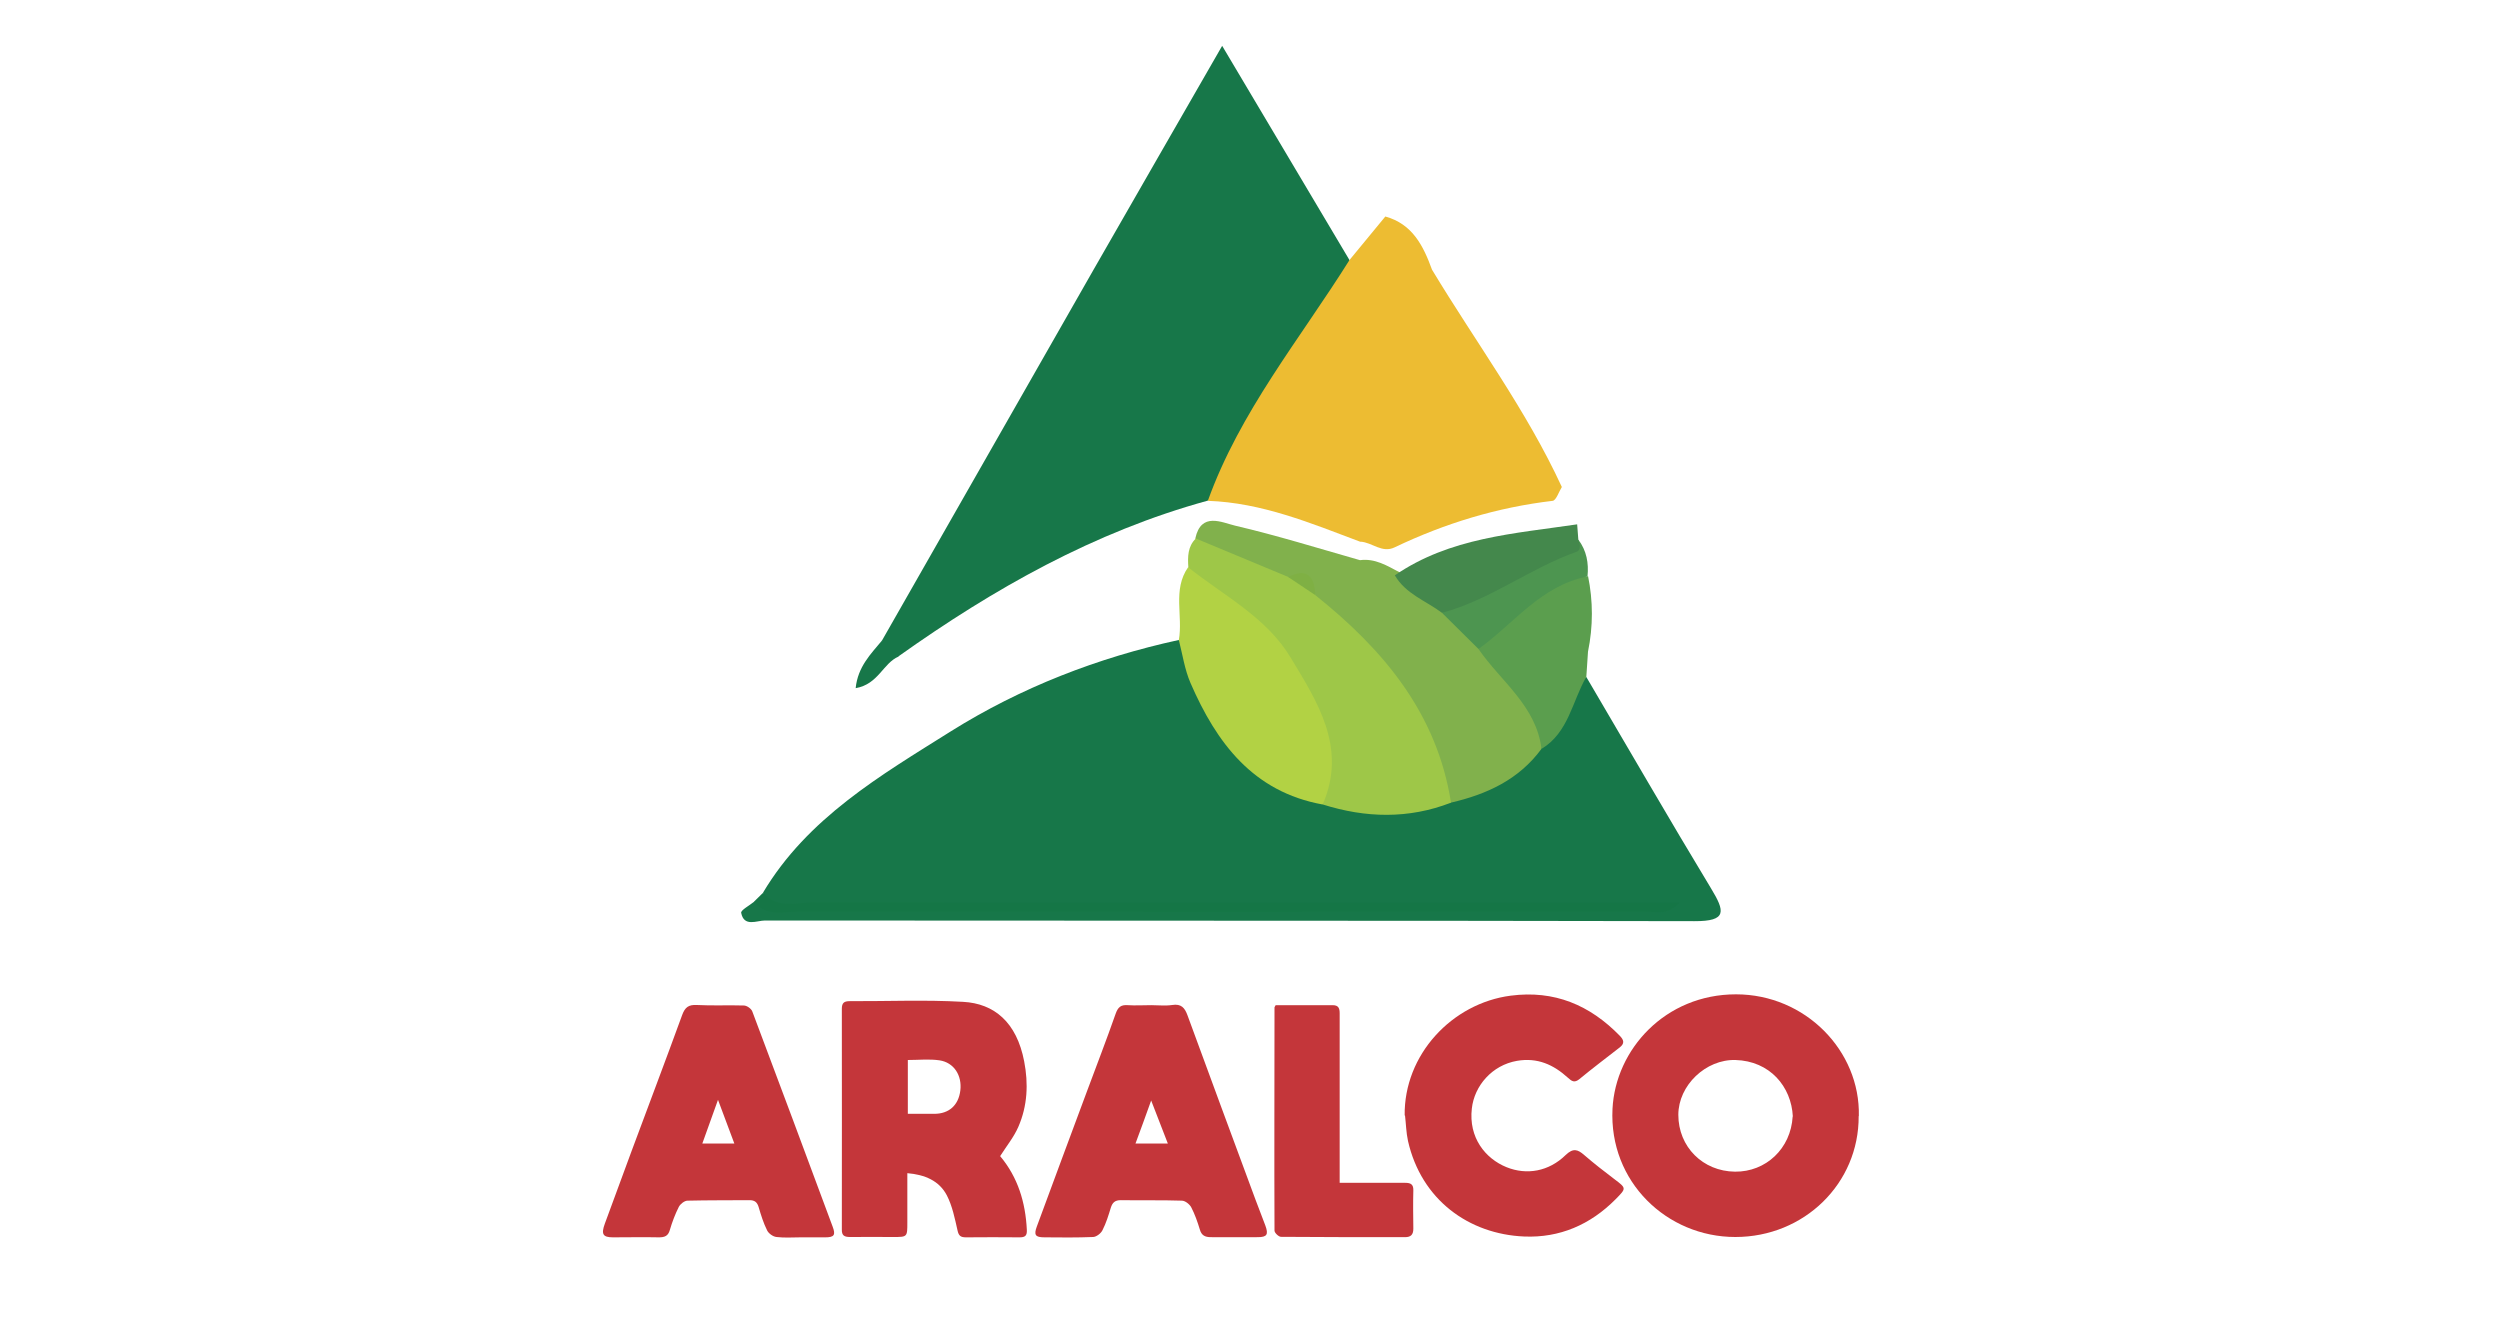 <svg xmlns="http://www.w3.org/2000/svg" id="Layer_2" viewBox="0 0 150 80"><defs><style>.cls-1{fill:#177749;}.cls-2{fill:#edbc32;}.cls-3{fill:#9ec748;}.cls-4{fill:#81b14c;}.cls-5{fill:#b2d244;}.cls-6{fill:#157646;}.cls-7{fill:#4d9550;}.cls-8{fill:#7fb044;}.cls-9{fill:#5b9e4e;}.cls-10{fill:#c4363a;}.cls-11{fill:#44884c;}</style></defs><path class="cls-1" d="M45.78,53.56c2.67-4.48,7.05-7.03,11.27-9.68,4.2-2.63,8.81-4.42,13.67-5.48,1.59,1.16,1.46,3.21,2.47,4.72,1.64,2.45,3.66,4.12,6.58,4.65,2.26.36,4.52.36,6.77-.1,2.11-.57,4.05-1.47,5.58-3.09,1.51-.94,1.21-3.29,3.06-3.96,2.49,4.23,4.94,8.48,7.48,12.68.83,1.37.99,1.98-1,1.97-18.59-.04-37.17-.02-55.76-.04-.49,0-1.26.41-1.43-.46-.03-.16.5-.44.78-.67,1.03.5,2.13.34,3.2.34,16.09,0,32.18,0,48.27.02.99,0,1.97-.21,2.44-.03-13.13,0-26.78,0-40.42,0-3.71,0-7.41.03-11.12-.03-.65,0-1.72.52-1.83-.83Z"></path><path class="cls-1" d="M52.92,38.43c4.25-7.44,8.49-14.89,12.74-22.33,2.47-4.32,4.96-8.63,7.67-13.35,2.63,4.43,5.13,8.64,7.63,12.84.6,1.04-.27,1.71-.73,2.35-2.52,3.57-4.88,7.24-6.84,11.16-.2.41-.56.69-.93.94-6.81,1.87-12.84,5.28-18.55,9.34-.54-.1-.84-.46-1-.96Z"></path><path class="cls-4" d="M92.49,44.93c-1.36,1.85-3.28,2.73-5.44,3.23-.73-.62-.93-1.53-1.22-2.37-1.34-4-4.2-6.85-7.18-9.62-.37-.86-1.07-1.2-1.97-1.21-1.65-.89-4.06-.38-4.96-2.66.35-1.6,1.59-.95,2.39-.76,2.52.59,5,1.36,7.49,2.07.9-.12,1.62.33,2.36.72.98.68,1.97,1.34,2.89,2.1.87.68,1.67,1.45,2.4,2.28.93,1.18,2.16,2.13,2.83,3.51.41.85,1.11,1.68.4,2.7Z"></path><path class="cls-3" d="M78.92,35.71c4.08,3.26,7.3,7.08,8.14,12.45-2.55.99-5.12.92-7.69.11-.05-5.37-2.24-9.55-6.84-12.42-.66-.41-1.51-.75-1.23-1.82-.04-.63-.04-1.24.45-1.72,1.85.77,3.7,1.54,5.55,2.31.62.25,1.33.37,1.63,1.09Z"></path><path class="cls-5" d="M71.28,34.03c2.13,1.7,4.68,2.99,6.13,5.38,1.62,2.68,3.44,5.44,1.95,8.86-4.18-.76-6.37-3.7-7.93-7.29-.35-.81-.48-1.72-.7-2.58.26-1.45-.39-3.01.56-4.37Z"></path><path class="cls-9" d="M92.49,44.93c-.32-2.59-2.44-4.04-3.78-5.99,1.51-2.46,3.24-4.58,6.54-4.35l.03-.04c.31,1.52.31,3.03,0,4.55-.03.5-.07,1.01-.1,1.51-.85,1.47-1.06,3.33-2.68,4.32Z"></path><path class="cls-6" d="M45.78,53.56c.86,1.01,2.02.58,3.05.58,16.34.03,32.68.02,49.02.02h2.92c-.78.83-1.5.52-2.11.53-16.88.02-33.76.02-50.64,0-.94,0-2.02.36-2.78-.59.18-.18.36-.36.55-.54Z"></path><path class="cls-7" d="M86.52,36.77c2.31-2.24,5.37-3.08,8.18-4.39.5.66.63,1.41.55,2.21-2.79.54-4.41,2.82-6.54,4.35-.73-.72-1.46-1.45-2.19-2.17Z"></path><path class="cls-2" d="M81.63,32.5c.7.04,1.29.71,2.05.34,3.01-1.44,6.16-2.4,9.48-2.79.21-.03.37-.54.55-.83,0,0,0,0,0,0,0,0,0,0,0,0-2.13-4.62-5.18-8.71-7.79-13.04-.52-1.43-1.17-2.74-2.8-3.19-.72.87-1.43,1.74-2.15,2.61-2.97,4.74-6.58,9.1-8.5,14.45,3.24.11,6.18,1.34,9.16,2.46h0Z"></path><path class="cls-1" d="M52.92,38.43c.33.32.67.64,1,.96-.94.4-1.21,1.66-2.58,1.9.13-1.29.91-2.05,1.58-2.86Z"></path><path class="cls-8" d="M78.92,35.71c-.54-.36-1.09-.73-1.63-1.09,1.19-.6,1.57.01,1.63,1.09Z"></path><path class="cls-11" d="M94.7,32.38c-.02-.31-.05-.62-.07-.92-3.77.56-7.64.79-10.94,3.06h0s0,0,0,0c.65,1.12,1.87,1.53,2.83,2.25,2.9-.78,5.29-2.68,8.09-3.67.24-.08.21-.46.08-.72Z"></path><path class="cls-10" d="M111.52,66.97c.02,4.04-3.27,7.25-7.4,7.25-4.1,0-7.59-3.31-7.37-7.69.18-3.56,3.16-6.87,7.41-6.87,4.16,0,7.46,3.39,7.37,7.3ZM107.57,66.99c-.09-1.8-1.38-3.33-3.44-3.39-1.78-.05-3.43,1.52-3.43,3.29,0,1.92,1.47,3.39,3.4,3.41,1.85.02,3.35-1.38,3.46-3.31Z"></path><path class="cls-10" d="M60.01,69.37c1.06,1.26,1.52,2.77,1.6,4.42.02.37-.12.45-.44.45-1.07-.01-2.14-.01-3.21,0-.32,0-.44-.09-.51-.42-.16-.71-.31-1.46-.64-2.1-.46-.88-1.32-1.24-2.37-1.33,0,1.02,0,1.99,0,2.96,0,.87,0,.87-.84.87-.86,0-1.73-.01-2.59,0-.35,0-.51-.08-.5-.46.01-4.41,0-8.82,0-13.23,0-.34.12-.46.46-.46,2.27.01,4.55-.09,6.81.04,1.88.1,3.22,1.23,3.67,3.57.26,1.34.2,2.67-.35,3.93-.26.6-.69,1.13-1.08,1.74ZM54.47,66.83c.57,0,1.07,0,1.58,0,.89,0,1.46-.51,1.57-1.4.11-.9-.38-1.68-1.25-1.81-.61-.09-1.25-.02-1.9-.02v3.22Z"></path><path class="cls-10" d="M48.05,74.24c-.49,0-.98.04-1.46-.02-.21-.02-.47-.21-.56-.39-.22-.44-.37-.92-.51-1.4-.09-.3-.24-.42-.55-.42-1.24.01-2.48,0-3.72.03-.18,0-.43.2-.52.37-.22.44-.4.91-.54,1.39-.1.36-.31.44-.65.44-.92-.02-1.84,0-2.76,0-.61,0-.72-.19-.49-.82.54-1.46,1.07-2.91,1.61-4.37,1.01-2.72,2.04-5.43,3.03-8.15.17-.46.38-.63.89-.6.94.05,1.88,0,2.81.03.18,0,.45.19.51.36,1.62,4.3,3.22,8.6,4.82,12.91.19.5.09.64-.44.64-.49,0-.98,0-1.46,0ZM44.06,68.61c-.31-.84-.62-1.65-.98-2.62-.35.97-.64,1.78-.94,2.62h1.91Z"></path><path class="cls-10" d="M69.09,60.31c.41,0,.83.05,1.24-.01.55-.09.76.18.92.62,1.35,3.69,2.72,7.38,4.08,11.06.19.52.4,1.03.59,1.55.2.54.1.7-.45.7-.94.01-1.88,0-2.82,0-.34,0-.56-.1-.66-.46-.14-.46-.3-.92-.52-1.34-.1-.18-.36-.39-.56-.39-1.22-.04-2.44-.01-3.66-.03-.35,0-.5.14-.6.45-.14.46-.28.92-.5,1.35-.09.19-.36.4-.56.41-.97.04-1.95.03-2.93.02-.54,0-.64-.14-.45-.65.99-2.7,2-5.39,3-8.09.58-1.56,1.18-3.11,1.73-4.68.14-.39.31-.54.72-.51.47.03.94,0,1.41,0,0,0,0,0,0,0ZM70.07,68.61c-.34-.87-.65-1.66-1-2.58-.34.95-.63,1.75-.94,2.58h1.94Z"></path><path class="cls-10" d="M84.28,66.94c-.05-3.66,2.84-6.74,6.36-7.2,2.62-.34,4.75.56,6.55,2.41.24.25.3.45,0,.69-.81.63-1.63,1.25-2.42,1.9-.3.25-.46.14-.7-.08-.86-.78-1.82-1.22-3.05-1.01-1.5.26-2.56,1.5-2.71,2.86-.2,1.74.8,3,2.08,3.52,1.21.49,2.54.26,3.55-.73.45-.43.72-.34,1.11,0,.58.5,1.18.97,1.79,1.43.75.57.76.55.09,1.23-1.51,1.52-3.35,2.32-5.48,2.23-3.32-.14-6.17-2.2-6.97-5.73-.11-.5-.12-1.03-.18-1.54Z"></path><path class="cls-10" d="M76.53,60.31c1.14,0,2.28,0,3.43,0,.37,0,.42.21.42.5,0,1.12,0,2.24,0,3.36,0,2.24,0,4.48,0,6.8.22,0,.41,0,.61,0,1.11,0,2.22,0,3.33,0,.32,0,.49.09.48.45-.02.77-.01,1.53,0,2.3,0,.36-.15.51-.5.51-2.48,0-4.96,0-7.44-.02-.14,0-.39-.24-.39-.37-.02-4.47,0-8.93,0-13.4,0-.02.02-.03.07-.13Z"></path></svg>